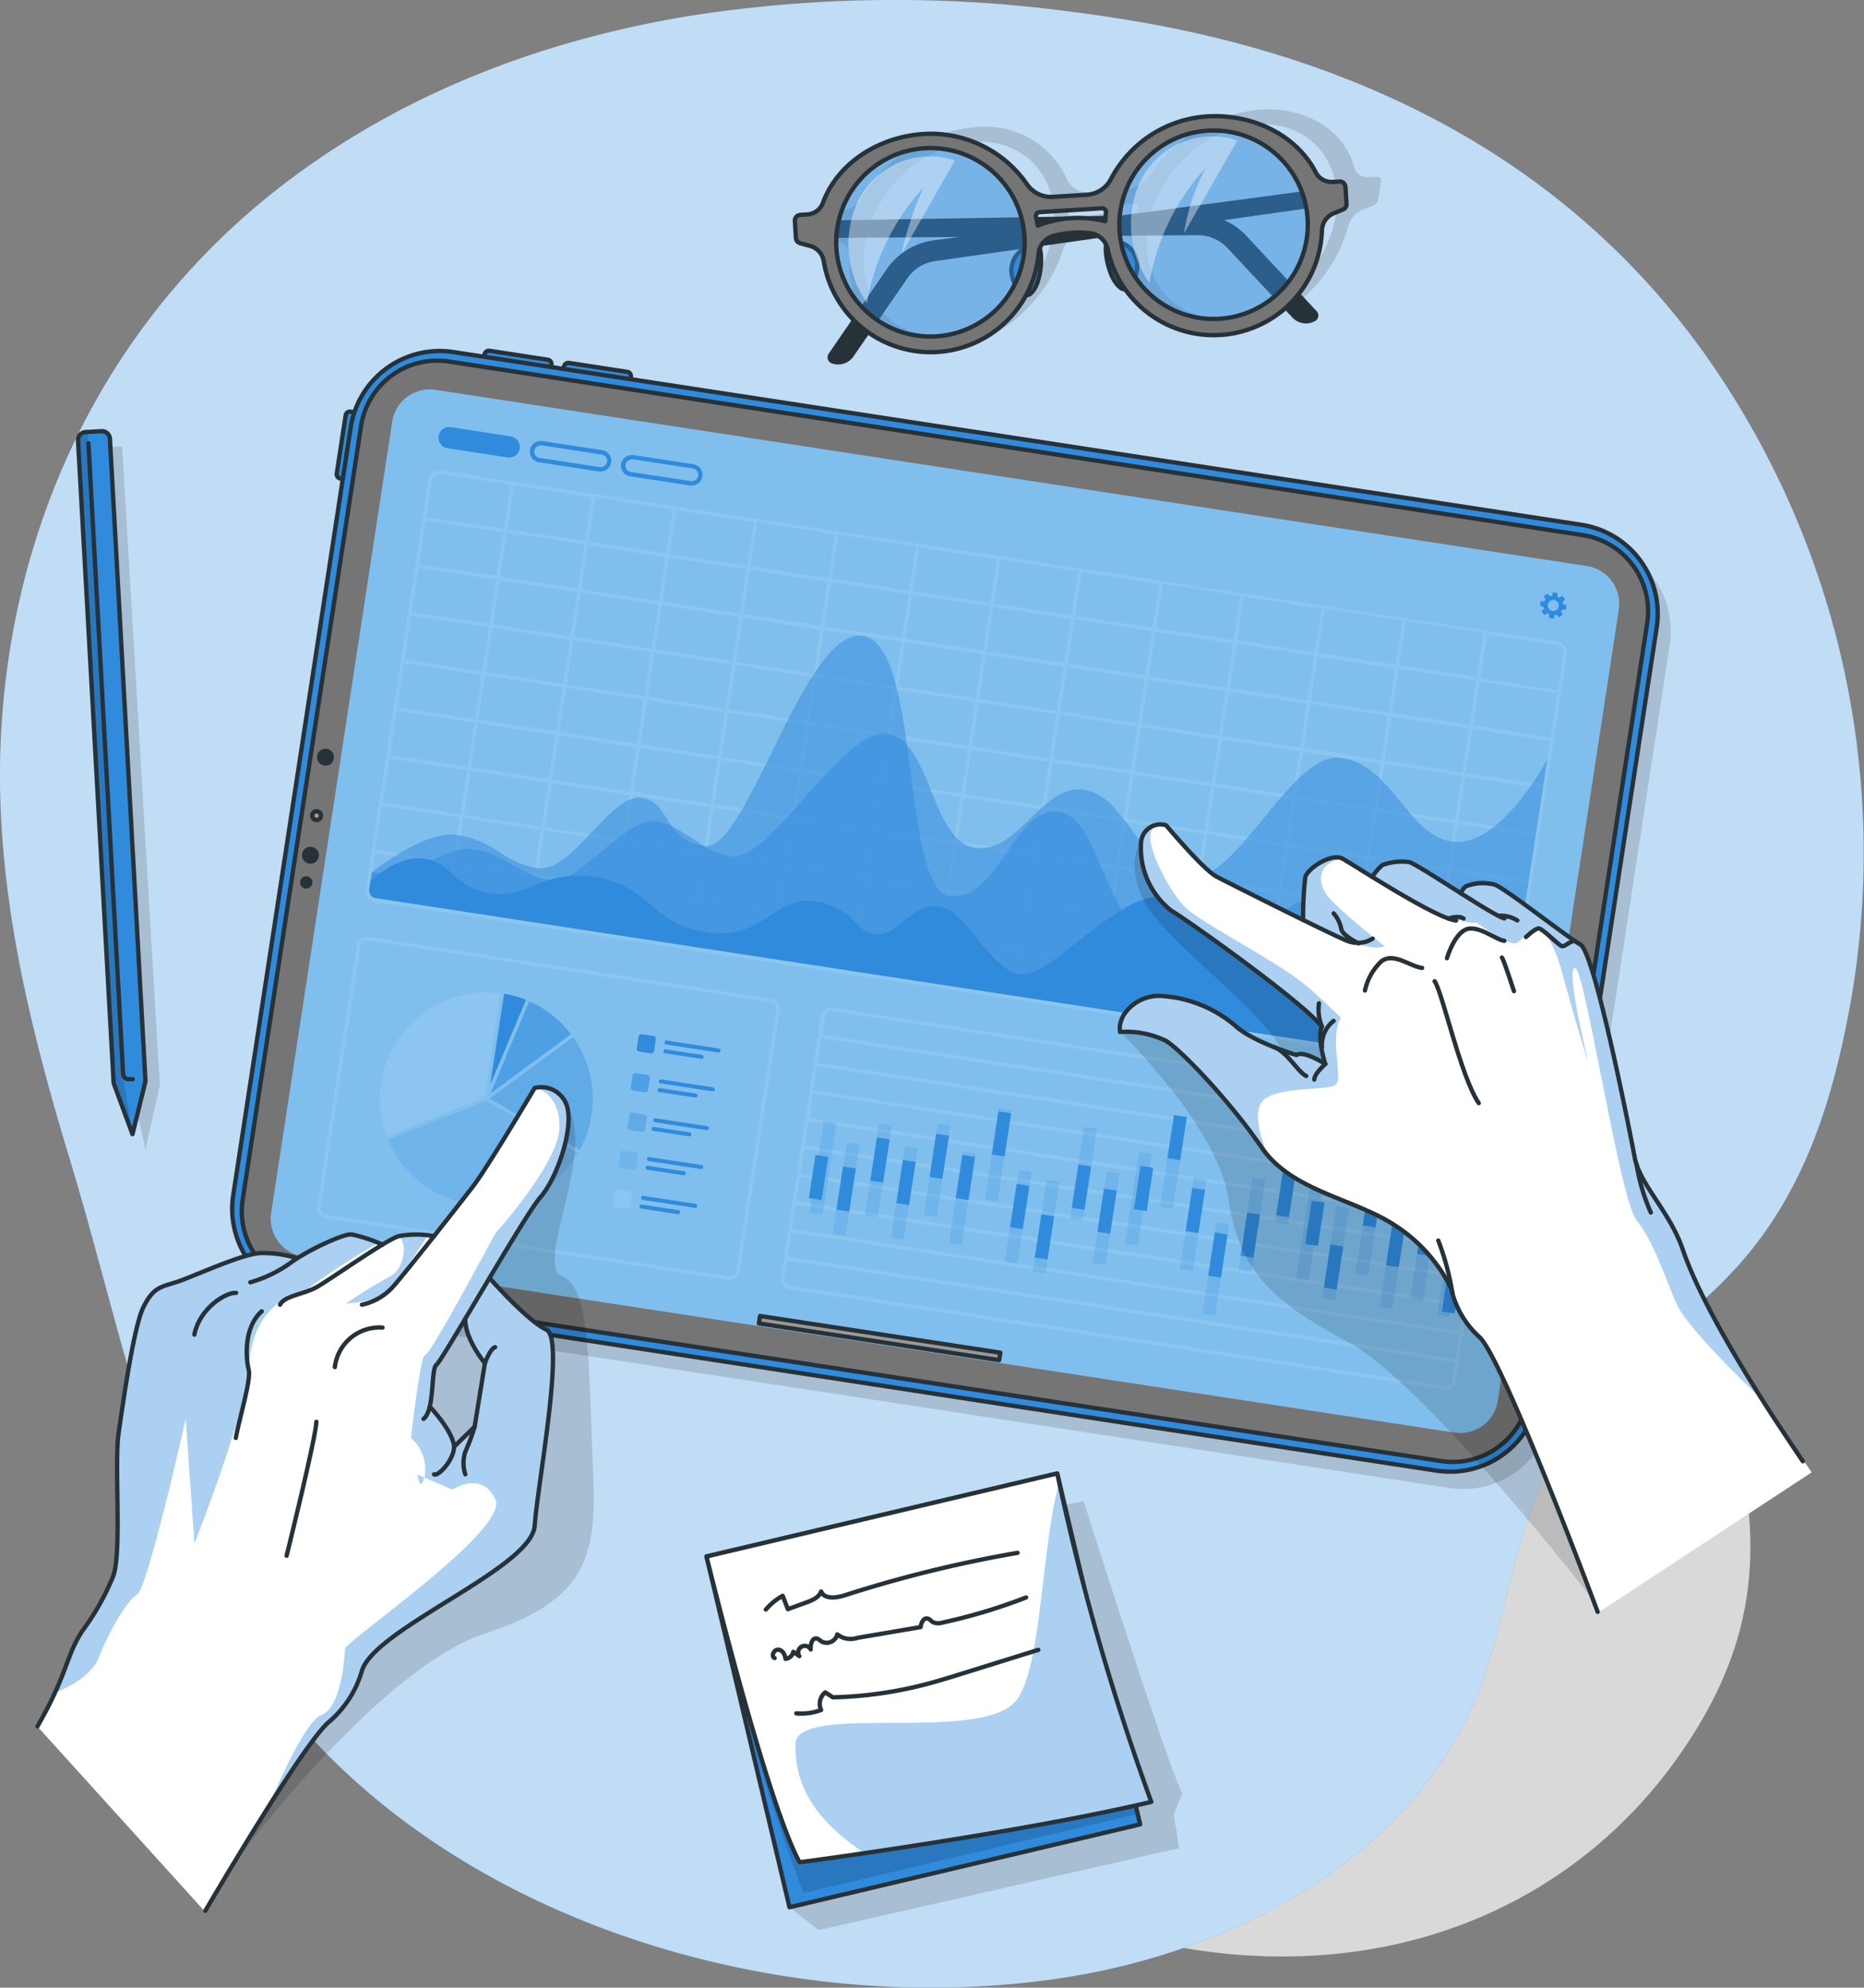<svg xmlns="http://www.w3.org/2000/svg" xmlns:xlink="http://www.w3.org/1999/xlink" width="151" height="161" viewBox="0 0 151 161">
  <rect x="0" y="0" width="151" height="161" fill="#808080" stroke="none"/>
  <defs>
    <clipPath id="clip-path">
      <rect id="Rectangle_59" data-name="Rectangle 59" width="29.196" height="29.201" transform="matrix(0.973, -0.23, 0.23, 0.973, 69.501, 133.353)" fill="none"/>
    </clipPath>
    <clipPath id="clip-path-2">
      <path id="Path_189" data-name="Path 189" d="M105.526,153.23c-7.1,1.682-17.159,3.262-23.225,4.154-3.159.463-5.266.737-5.266.737-2.689-4.915-7.54-24.767-7.54-24.767l28.41-6.727c.056.242.105.485.158.723A196.056,196.056,0,0,0,105.526,153.23Z" fill="none"/>
    </clipPath>
    <clipPath id="clip-path-3">
      <path id="Path_207" data-name="Path 207" d="M21.168,42.835l2.879,52.034-1.053,4.28L21.47,95.013,18.584,42.976a.653.653,0,0,1,.6-.7H19.2l1.281-.07a.653.653,0,0,1,.687.617Z" fill="none"/>
    </clipPath>
  </defs>
  <g id="Vector_Smart_Object" data-name="Vector Smart Object" transform="translate(-12.262 -7.279)">
    <g id="freepik--background-simple--inject-110">
      <path id="Path_182" data-name="Path 182" d="M23.846,58.666s-9.787,25.28,3.967,50.735S69.9,148.3,92.569,159.8s46.218,5.9,57.406-12.935-4.156-32.277-4.177-59.133,4.019-33.966-10.531-56.655S85.046,3.367,58.072,20.2,23.846,58.666,23.846,58.666Z" fill="#fff" opacity="0.7" style="isolation: isolate"/>
      <path id="Path_183" data-name="Path 183" d="M68.1,8.571c-11.935,1.963-23.334,6.288-33.029,13.763-14.1,10.884-21.926,27.13-22.744,44.808-.537,11.671,2.247,23.05,5.617,34.131,4.325,14.241,7.119,30.494,16.158,42.681,14.077,18.96,41.279,26.958,64.03,23.566,14.7-2.194,30.228-10.533,34.753-25.631,1.674-5.586,2.489-11.587,5.35-16.751,3.43-6.187,9.647-9.8,14.368-14.838,5.834-6.222,8.183-13.974,9.636-22.172a69.851,69.851,0,0,0-11.648-51.852c-10.942-15.533-27.174-23.875-45.6-27.148-2.022-.351-4.055-.664-6.094-.92A107.626,107.626,0,0,0,68.1,8.571Z" fill="#308bdd"/>
      <path id="Path_184" data-name="Path 184" d="M68.1,8.571c-11.935,1.963-23.334,6.288-33.029,13.763-14.1,10.884-21.926,27.13-22.744,44.808-.537,11.671,2.247,23.05,5.617,34.131,4.325,14.241,7.119,30.494,16.158,42.681,14.077,18.96,41.279,26.958,64.03,23.566,14.7-2.194,30.228-10.533,34.753-25.631,1.674-5.586,2.489-11.587,5.35-16.751,3.43-6.187,9.647-9.8,14.368-14.838,5.834-6.222,8.183-13.974,9.636-22.172a69.851,69.851,0,0,0-11.648-51.852c-10.942-15.533-27.174-23.875-45.6-27.148-2.022-.351-4.055-.664-6.094-.92A107.626,107.626,0,0,0,68.1,8.571Z" fill="#fff" opacity="0.7" style="isolation: isolate"/>
    </g>
    <g id="freepik--Note--inject-110">
      <path id="Path_185" data-name="Path 185" d="M70.657,134.355l29.389-5.481s6.649,20.982,7.99,23.7l-.7,1.647.442,2.756L78.57,163.616l-2.341-1.847Z" fill="rgba(0,0,0,0.7)" opacity="0.2" style="isolation: isolate"/>
      <rect id="Rectangle_58" data-name="Rectangle 58" width="29.196" height="29.201" transform="matrix(0.973, -0.23, 0.23, 0.973, 69.501, 133.353)" fill="#308bdd"/>
      <g id="Group_33" data-name="Group 33">
        <g id="Group_32" data-name="Group 32" clip-path="url(#clip-path)">
          <g id="Group_31" data-name="Group 31">
            <path id="Path_186" data-name="Path 186" d="M99.727,134.291l4.714,19.911-27.093,6.415a161.665,161.665,0,0,1-5.761-18.458Z" fill="rgba(0,0,0,0.7)" opacity="0.2" style="isolation: isolate"/>
          </g>
        </g>
      </g>
      <rect id="Rectangle_60" data-name="Rectangle 60" width="29.196" height="29.201" transform="matrix(0.973, -0.23, 0.23, 0.973, 69.501, 133.353)" fill="none" stroke="#263238" stroke-linecap="round" stroke-linejoin="round" stroke-width="0.351"/>
      <path id="Path_187" data-name="Path 187" d="M105.526,153.23c-7.1,1.682-17.159,3.262-23.225,4.154-3.159.463-5.266.737-5.266.737-2.689-4.915-7.54-24.767-7.54-24.767l28.41-6.727c.056.242.105.485.158.723A196.056,196.056,0,0,0,105.526,153.23Z" fill="#fff"/>
      <g id="Group_36" data-name="Group 36">
        <g id="Group_35" data-name="Group 35" clip-path="url(#clip-path-2)">
          <g id="Group_34" data-name="Group 34">
            <path id="Path_188" data-name="Path 188" d="M105.526,153.23c-7.1,1.682-17.159,3.262-23.225,4.154-4.564-3.03-5.655-6-5.6-8.834.06-3.364,14.712-.077,17.773-3.409,2.183-2.377,2.106-12.464,3.595-17.791A195.482,195.482,0,0,0,105.526,153.23Z" fill="#308bdd" opacity="0.4" style="isolation: isolate"/>
          </g>
        </g>
      </g>
      <path id="Path_190" data-name="Path 190" d="M105.526,153.23c-7.1,1.682-17.159,3.262-23.225,4.154-3.159.463-5.266.737-5.266.737-2.689-4.915-7.54-24.767-7.54-24.767l28.41-6.727c.056.242.105.485.158.723A196.056,196.056,0,0,0,105.526,153.23Z" fill="none" stroke="#263238" stroke-linecap="round" stroke-linejoin="round" stroke-width="0.351"/>
      <path id="Path_191" data-name="Path 191" d="M74.3,137.652a4.974,4.974,0,0,1,1.366-1.113l.421,1.081,1.471-.534c.491-.179,1.053-.411,1.225-.9.27.643,1.2.534,1.868.323a102.714,102.714,0,0,1,14.042-3.451" fill="none" stroke="#263238" stroke-linecap="round" stroke-linejoin="round" stroke-width="0.351"/>
      <path id="Path_192" data-name="Path 192" d="M75.01,141.584c-.305-.158-.053-.7.291-.681s.565.4.593.744a.727.727,0,0,0,.632-.572l.488.351a.534.534,0,0,1,.886-.6.592.592,0,0,1,.034.058c-.035-.4.119-.976.509-.885a1.027,1.027,0,0,1,.326.214.885.885,0,0,0,1.32-.548,1.746,1.746,0,0,0,1.639.277l5.111-.871c.049-.323.211-.737.534-.7.186.028.309.207.47.305a1.11,1.11,0,0,0,.783.028,44.81,44.81,0,0,0,6.758-2.033" fill="none" stroke="#263238" stroke-linecap="round" stroke-linejoin="round" stroke-width="0.351"/>
      <path id="Path_193" data-name="Path 193" d="M76.772,146.061a4.566,4.566,0,0,0,2.011-.277,1.173,1.173,0,0,1,.333-1.422l.618.4a32.844,32.844,0,0,0,7.372-1.018c1.078-.274,2.145-.607,3.209-.941l6.059-1.889" fill="none" stroke="#263238" stroke-linecap="round" stroke-linejoin="round" stroke-width="0.351"/>
    </g>
    <g id="freepik--Glasses--inject-110">
      <path id="Path_194" data-name="Path 194" d="M123.72,21.6l-.565.035a1.1,1.1,0,0,1-1.183-.8c-.864-3.142-4.023-4.908-7.67-4.68a12.255,12.255,0,0,0-8.776,5.154,3.051,3.051,0,0,1-2.222,1.359l-2.808.176a1.8,1.8,0,0,1-1.829-1.11,7.249,7.249,0,0,0-7.305-4.157,11.853,11.853,0,0,0-9.31,5.734,1.9,1.9,0,0,1-1.464.966l-.565.035a.618.618,0,0,0-.541.506l-.221,1.4a.351.351,0,0,0,.24.435l.033.008.681.207a1.187,1.187,0,0,1,.842,1.253c-.239,4.5,2.935,7.8,7.453,7.524,4.356-.27,8.5-3.788,9.857-8.125A2.232,2.232,0,0,1,99.9,26.059a8,8,0,0,1,2.963-.211,1.267,1.267,0,0,1,1.12,1.3,6.778,6.778,0,0,0,7.463,7.071c4.525-.274,8.815-4.027,10.015-8.592a2.107,2.107,0,0,1,1.26-1.4l.762-.291a.632.632,0,0,0,.418-.485l.225-1.4a.351.351,0,0,0-.4-.449ZM88.7,34.458c-4.212.26-7.059-3.048-6.378-7.373s4.655-8.075,8.857-8.318,7.059,3.048,6.375,7.373A10.163,10.163,0,0,1,88.7,34.458Zm10.106-9.231q.025-.351.021-.727a.421.421,0,0,1,.372-.4l5.027-.309a.253.253,0,0,1,.276.228.256.256,0,0,1-.019.123c-.077.242-.147.485-.211.73A9.072,9.072,0,0,0,98.811,25.227Zm12.82,7.809c-4.212.26-7.059-3.048-6.375-7.373s4.651-8.075,8.853-8.318,7.059,3.048,6.378,7.373A10.152,10.152,0,0,1,111.631,33.036Z" fill="rgba(0,0,0,0.7)" opacity="0.2" style="isolation: isolate"/>
      <path id="Path_195" data-name="Path 195" d="M120.115,22.471,87.9,26.747a5.49,5.49,0,0,0-3.8,2.328l-4.714,6.861a.513.513,0,0,0,.137.712.52.52,0,0,0,.1.053h0a1.5,1.5,0,0,0,1.78-.555l4.36-6.32a3.306,3.306,0,0,1,2.264-1.4l32.2-4.564Z" fill="#263238"/>
      <path id="Path_196" data-name="Path 196" d="M76.66,25.181l32.485-.537a5.487,5.487,0,0,1,4.1,1.756l5.68,6.088a.509.509,0,0,1-.123.79h0A1.5,1.5,0,0,1,116.959,33l-5.248-5.618a3.314,3.314,0,0,0-2.457-1.053l-32.52.246Z" fill="#263238"/>
      <path id="Path_197" data-name="Path 197" d="M96.35,27.249c.4.074.383,2.809-.523,3.732s-1.832-1.324-1.6-2.131A1.893,1.893,0,0,1,96.35,27.249Z" fill="#308bdd" stroke="#263238" stroke-linecap="round" stroke-linejoin="round" stroke-width="0.351"/>
      <path id="Path_198" data-name="Path 198" d="M101.995,26.9c-.386.126-.032,2.809.979,3.641s1.657-1.541,1.323-2.31A1.9,1.9,0,0,0,101.995,26.9Z" fill="#308bdd" stroke="#263238" stroke-linecap="round" stroke-linejoin="round" stroke-width="0.351"/>
      <path id="Path_199" data-name="Path 199" d="M81.869,20.849c1.7-1.454,5.3-3.929,9.236-1.573s5.3,4.915,4.49,8.381-3.289,8.1-9.127,7.292S76.593,25.364,81.869,20.849Z" fill="#308bdd" opacity="0.5" style="isolation: isolate"/>
      <path id="Path_200" data-name="Path 200" d="M104.838,19.729c1.7-1.454,5.294-3.932,9.232-1.576s5.3,4.915,4.49,8.381-3.286,8.1-9.127,7.292S99.558,24.226,104.838,19.729Z" fill="#308bdd" opacity="0.5" style="isolation: isolate"/>
      <path id="Path_201" data-name="Path 201" d="M120.786,21.979l-.565.035a1.442,1.442,0,0,1-1.376-.776c-1.566-3.048-5.15-4.754-8.8-4.529a9.478,9.478,0,0,0-7.758,5.021,2.373,2.373,0,0,1-1.952,1.324l-2.808.172a2.366,2.366,0,0,1-2.106-1.071,9.478,9.478,0,0,0-8.32-4.024c-3.654.228-7,2.363-8.176,5.583a1.443,1.443,0,0,1-1.271.937l-.565.035a.467.467,0,0,0-.435.5l.084,1.373a.471.471,0,0,0,.376.428l.737.2a1.542,1.542,0,0,1,1.137,1.215A8.776,8.776,0,0,0,96.4,27.78a1.643,1.643,0,0,1,1.232-1.4,7.966,7.966,0,0,1,2.956-.211,1.661,1.661,0,0,1,1.4,1.264,8.776,8.776,0,0,0,17.366-1.538,1.534,1.534,0,0,1,.969-1.345l.7-.288a.47.47,0,0,0,.319-.47l-.088-1.373A.46.46,0,0,0,120.786,21.979ZM88.111,34.524a7.633,7.633,0,1,1,7.143-8.093v.017A7.643,7.643,0,0,1,88.111,34.524Zm8.214-8.974c-.039-.239-.084-.474-.14-.7a.316.316,0,0,1,.233-.381.324.324,0,0,1,.058-.008l5.027-.312a.316.316,0,0,1,.351.276.333.333,0,0,1,0,.075c-.025.232-.042.47-.053.7a9.023,9.023,0,0,0-5.466.351ZM111.048,33.1a7.633,7.633,0,1,1,7.143-8.093v.017a7.64,7.64,0,0,1-7.133,8.075Z" fill="#757575" stroke="#263238" stroke-linecap="round" stroke-linejoin="round" stroke-width="0.351"/>
      <path id="Path_202" data-name="Path 202" d="M82.494,31.824a8.313,8.313,0,0,1-.828-8.037,6.48,6.48,0,0,1,7.951-3.511L85.3,27.832a26.33,26.33,0,0,1,1.773-5.361A18.373,18.373,0,0,0,82.494,31.824Z" fill="#fff" opacity="0.4" style="isolation: isolate"/>
      <path id="Path_203" data-name="Path 203" d="M105.375,30.2a8.305,8.305,0,0,1-.828-8.033,6.47,6.47,0,0,1,7.948-3.511l-4.328,7.542a17.055,17.055,0,0,1,1.79-5.354A18.325,18.325,0,0,0,105.375,30.2Z" fill="#fff" opacity="0.4" style="isolation: isolate"/>
    </g>
    <g id="freepik--Pen--inject-110">
      <path id="Path_204" data-name="Path 204" d="M23.028,95.8l1.018,4.575,1.162-5.179L22.154,43.464H20.072Z" fill="rgba(0,0,0,0.7)" opacity="0.2" style="isolation: isolate"/>
      <path id="Path_205" data-name="Path 205" d="M21.168,42.835l2.879,52.034-1.053,4.28L21.47,95.013,18.584,42.976a.653.653,0,0,1,.6-.7H19.2l1.281-.07a.653.653,0,0,1,.687.617Z" fill="#308bdd"/>
      <g id="Group_39" data-name="Group 39">
        <g id="Group_38" data-name="Group 38" clip-path="url(#clip-path-3)">
          <g id="Group_37" data-name="Group 37">
            <path id="Path_206" data-name="Path 206" d="M22.986,99.149l-1.524-4.136L18.584,42.976a.653.653,0,0,1,.6-.7h.192l2.9,52.417Z" fill="rgba(0,0,0,0.7)" opacity="0.2" style="isolation: isolate"/>
          </g>
        </g>
      </g>
      <path id="Path_208" data-name="Path 208" d="M21.168,42.835l2.879,52.034-1.053,4.28L21.47,95.013,18.584,42.976a.653.653,0,0,1,.6-.7H19.2l1.281-.07a.653.653,0,0,1,.687.617Z" fill="none" stroke="#263238" stroke-linecap="round" stroke-linejoin="round" stroke-width="0.351"/>
      <path id="Path_209" data-name="Path 209" d="M19.427,43.186l2.808,51.083a.442.442,0,0,0,.465.418h.31" fill="#308bdd" stroke="#263238" stroke-linecap="round" stroke-linejoin="round" stroke-width="0.351"/>
    </g>
    <g id="freepik--Device--inject-110">
      <path id="Path_210" data-name="Path 210" d="M32.208,105.494,41.725,43.3A7.3,7.3,0,0,1,50.037,37.2l91.379,13.992a7.292,7.292,0,0,1,6.108,8.309v0L138,121.69a7.288,7.288,0,0,1-8.3,6.115l-.012,0-91.383-14A7.3,7.3,0,0,1,32.208,105.494Z" fill="rgba(0,0,0,0.7)" opacity="0.2" style="isolation: isolate"/>
      <path id="Path_211" data-name="Path 211" d="M39.542,45.642l.722-4.723a.351.351,0,0,1,.4-.294l1.992.3h0l-.828,5.414h0l-1.992-.3A.351.351,0,0,1,39.542,45.642Z" fill="#308bdd" stroke="#263238" stroke-linecap="round" stroke-linejoin="round" stroke-width="0.351"/>
      <path id="Path_212" data-name="Path 212" d="M51.914,35.694l4.723.723a.351.351,0,0,1,.294.4l-.3,1.992h0l-5.413-.829h0l.3-1.992A.351.351,0,0,1,51.914,35.694Z" fill="#308bdd" stroke="#263238" stroke-linecap="round" stroke-linejoin="round" stroke-width="0.351"/>
      <path id="Path_213" data-name="Path 213" d="M58.351,36.677l4.723.723a.351.351,0,0,1,.294.4l-.3,1.992h0l-5.413-.828h0l.3-1.992A.351.351,0,0,1,58.351,36.677Z" fill="#308bdd" stroke="#263238" stroke-linecap="round" stroke-linejoin="round" stroke-width="0.351"/>
      <path id="Path_214" data-name="Path 214" d="M31.155,104.089,40.671,41.9a7.3,7.3,0,0,1,8.313-6.106l91.379,13.992a7.292,7.292,0,0,1,6.108,8.309v0l-9.52,62.192a7.288,7.288,0,0,1-8.3,6.115l-.012,0-91.383-14A7.3,7.3,0,0,1,31.155,104.089Z" fill="#308bdd" stroke="#263238" stroke-linecap="round" stroke-linejoin="round" stroke-width="0.351"/>
      <path id="Path_215" data-name="Path 215" d="M129,125.623,37.147,111.561a6.235,6.235,0,0,1-5.225-7.1v-.006l9.59-62.669a6.238,6.238,0,0,1,7.109-5.224l91.857,14.062a6.246,6.246,0,0,1,5.223,7.113l-9.59,62.666A6.238,6.238,0,0,1,129,125.623Z" fill="#757575" stroke="#263238" stroke-linecap="round" stroke-linejoin="round" stroke-width="0.351"/>
      <path id="Path_216" data-name="Path 216" d="M38.263,73.353a.354.354,0,1,1,0-.012Z" fill="#999" stroke="#263238" stroke-linecap="round" stroke-linejoin="round" stroke-width="0.351"/>
      <path id="Path_217" data-name="Path 217" d="M38.091,76.622a.685.685,0,1,1-.543-.74A.684.684,0,0,1,38.091,76.622Z" fill="#263238"/>
      <path id="Path_218" data-name="Path 218" d="M39.3,68.754a.685.685,0,1,1,.011-.069C39.3,68.708,39.3,68.731,39.3,68.754Z" fill="#263238"/>
      <path id="Path_219" data-name="Path 219" d="M37.561,78.831a.5.5,0,1,1-.418-.569.5.5,0,0,1,.418.569Z" fill="#263238"/>
      <path id="Path_220" data-name="Path 220" d="M143.4,56.655l-9.8,64.084a3.082,3.082,0,0,1-3.51,2.581L53.13,111.54l-1.667-.239-6.273-.962-3.036-.463-4.388-.681-.958-.147a3.083,3.083,0,0,1-2.58-3.511l9.808-64.105a3.075,3.075,0,0,1,3.5-2.578h.008l28.726,4.4,4.346.667,4.153.636,5.336.815,1.931.295L140.83,53.13a3.083,3.083,0,0,1,2.566,3.524Z" fill="#80bfed"/>
      <g id="Group_40" data-name="Group 40" opacity="0.1">
        <path id="Path_221" data-name="Path 221" d="M71.261,110.95l-32.647-5a.811.811,0,0,1-.678-.923l3.24-21.182a.814.814,0,0,1,.927-.678l32.647,5a.808.808,0,0,1,.678.919v0l-3.24,21.182a.811.811,0,0,1-.925.678Zm-29.189-27.5a.526.526,0,0,0-.6.441h0l-3.24,21.179a.526.526,0,0,0,.441.6h0l32.629,5a.526.526,0,0,0,.6-.441h0l3.244-21.179a.534.534,0,0,0-.442-.6Z" fill="#fff"/>
      </g>
      <path id="Path_222" data-name="Path 222" d="M51.919,96.27l7.309,4.147a8.632,8.632,0,0,0-.541-9.129Z" fill="#308bdd" opacity="0.4" style="isolation: isolate"/>
      <path id="Path_223" data-name="Path 223" d="M51.989,95.852l6.529-4.8a8.617,8.617,0,0,0-3.381-2.672l-1.288,3.055Z" fill="#308bdd" opacity="0.6" style="isolation: isolate"/>
      <path id="Path_224" data-name="Path 224" d="M53.1,87.777l-1.13,7.373,2.907-6.892A8.67,8.67,0,0,0,53.1,87.777Z" fill="#308bdd"/>
      <path id="Path_225" data-name="Path 225" d="M51.533,96.182l1.288-8.427a8.62,8.62,0,0,0-9.229,11.587Z" fill="#fff" opacity="0.1" style="isolation: isolate"/>
      <path id="Path_226" data-name="Path 226" d="M50.353,104.805a8.624,8.624,0,0,0,8.734-4.147l-7.439-4.213-7.955,3.142A8.618,8.618,0,0,0,50.353,104.805Z" fill="#308bdd" opacity="0.2" style="isolation: isolate"/>
      <rect id="Rectangle_61" data-name="Rectangle 61" width="1.422" height="1.422" rx="0.221" transform="matrix(0.151, -0.988, 0.988, 0.151, 63.808, 92.423)" fill="#308bdd"/>
      <path id="Path_227" data-name="Path 227" d="M70.471,92.534l-4.23-.65A.161.161,0,0,1,66.1,91.7v0a.161.161,0,0,1,.182-.138h0l4.212.65a.161.161,0,0,1,.138.182v0A.169.169,0,0,1,70.471,92.534Z" fill="#308bdd"/>
      <path id="Path_228" data-name="Path 228" d="M69.071,93.043l-2.938-.449a.161.161,0,0,1-.138-.182v0a.165.165,0,0,1,.186-.137l2.938.449a.161.161,0,0,1,.138.182v0a.161.161,0,0,1-.182.138Z" fill="#308bdd"/>
      <rect id="Rectangle_62" data-name="Rectangle 62" width="1.422" height="1.422" rx="0.221" transform="matrix(0.151, -0.988, 0.988, 0.151, 63.327, 95.569)" fill="#308bdd" opacity="0.6" style="isolation: isolate"/>
      <path id="Path_229" data-name="Path 229" d="M69.99,95.677l-4.234-.646a.168.168,0,0,1-.137-.186.165.165,0,0,1,.186-.137l4.234.65a.162.162,0,0,1-.049.32Z" fill="#308bdd"/>
      <path id="Path_230" data-name="Path 230" d="M68.59,96.182l-2.945-.449a.165.165,0,0,1,.049-.323l2.938.449a.161.161,0,0,1,.138.182v0A.161.161,0,0,1,68.59,96.182Z" fill="#308bdd"/>
      <rect id="Rectangle_63" data-name="Rectangle 63" width="1.424" height="1.424" rx="0.221" transform="matrix(0.15, -0.989, 0.989, 0.15, 63.065, 98.784)" fill="#308bdd" opacity="0.4" style="isolation: isolate"/>
      <path id="Path_231" data-name="Path 231" d="M69.506,98.823l-4.212-.646a.165.165,0,0,1,.049-.323l4.212.646a.161.161,0,0,1,.138.182v0a.161.161,0,0,1-.182.138Z" fill="#308bdd"/>
      <path id="Path_232" data-name="Path 232" d="M68.1,99.328l-2.938-.449a.165.165,0,0,1,.049-.323l2.938.449a.165.165,0,0,1-.049.323Z" fill="#308bdd"/>
      <rect id="Rectangle_64" data-name="Rectangle 64" width="1.422" height="1.422" rx="0.221" transform="matrix(0.151, -0.988, 0.988, 0.151, 62.365, 101.86)" fill="#308bdd" opacity="0.2" style="isolation: isolate"/>
      <path id="Path_233" data-name="Path 233" d="M69.025,101.969l-4.212-.646a.165.165,0,0,1-.137-.186.161.161,0,0,1,.182-.138h0l4.23.646a.161.161,0,0,1,.138.182v0a.162.162,0,0,1-.179.142Z" fill="#308bdd"/>
      <path id="Path_234" data-name="Path 234" d="M67.628,102.474l-2.938-.449a.161.161,0,0,1-.138-.182v0a.161.161,0,0,1,.182-.138h0l2.938.449a.165.165,0,0,1,.137.186.161.161,0,0,1-.182.138Z" fill="#308bdd"/>
      <rect id="Rectangle_65" data-name="Rectangle 65" width="1.422" height="1.422" rx="0.221" transform="matrix(0.151, -0.988, 0.988, 0.151, 61.885, 105.01)" fill="#fff" opacity="0.1" style="isolation: isolate"/>
      <path id="Path_235" data-name="Path 235" d="M68.544,105.114l-4.212-.646a.165.165,0,0,1-.137-.186.161.161,0,0,1,.182-.138h0l4.23.646a.161.161,0,0,1,.138.182v0a.162.162,0,0,1-.179.142Z" fill="#308bdd"/>
      <path id="Path_236" data-name="Path 236" d="M67.147,105.62l-2.942-.449a.161.161,0,0,1-.133-.185h0a.158.158,0,0,1,.175-.139l.011,0,2.938.449a.165.165,0,0,1,0,.33.159.159,0,0,1-.046-.007Z" fill="#308bdd"/>
      <g id="Group_41" data-name="Group 41" opacity="0.1">
        <path id="Path_237" data-name="Path 237" d="M132.749,97.039,79.686,88.918a.814.814,0,0,0-.927.678l-.225,1.461-.042.281-.3,1.97-.042.281-.3,1.966-.042.277-.3,1.97-.042.277-.3,1.97-.042.281-.3,1.966-.042.281-.3,1.966-.042.281-.3,1.966-.042.281-.3,1.966-.042.281-.221,1.461a.811.811,0,0,0,.676.927h0l53.053,8.121a.811.811,0,0,0,.92-.681l.225-1.461.042-.281.3-1.966.042-.281.3-1.97.042-.277.3-1.966.042-.281.3-1.966.042-.281.3-1.97.042-.277.3-1.97.042-.277.3-1.966.042-.281.3-1.97.042-.281.225-1.461A.811.811,0,0,0,132.749,97.039ZM129.906,119.1a.53.53,0,0,1-.6.442l-53.049-8.121a.534.534,0,0,1-.446-.6l.225-1.461,54.092,8.283Zm.267-1.756-54.1-8.279.3-1.97,54.092,8.283Zm.351-2.247-54.1-8.265.3-1.97,54.092,8.279Zm.351-2.247-54.1-8.283.3-1.966,54.092,8.279Zm.351-2.247-54.1-8.283.3-1.966,54.092,8.283Zm.351-2.247-54.1-8.283.3-1.97,54.092,8.283Zm.351-2.251-54.1-8.279.3-1.966,54.092,8.279Zm.351-2.247L78.141,95.6l.3-1.966,54.092,8.279Zm.351-2.244L78.485,93.349l.3-1.97,54.092,8.283ZM78.882,91.084l.225-1.457a.527.527,0,0,1,.6-.443h0l52.986,8.135a.526.526,0,0,1,.439.6l-.225,1.461Z" fill="#fff"/>
      </g>
      <g id="Group_42" data-name="Group 42" opacity="0.1">
        <path id="Path_238" data-name="Path 238" d="M138.415,59.239,48.015,45.4a.924.924,0,0,0-1.053.773v0L41.9,79.273a.927.927,0,0,0,.772,1.053l90.4,13.841a.927.927,0,0,0,1.053-.772l5.066-33.1a.924.924,0,0,0-.773-1.053ZM64.7,64l6.277.959-.548,3.567-6.287-.962Zm-.825,3.511-6.3-.944.548-3.571,6.287.962ZM71.261,65l6.291.962L77,69.537l-6.287-.962Zm32.6,4.7-6.287-.962.544-3.571,6.291.962Zm.825-3.511,6.291.962-.548,3.571-6.287-.962ZM84.4,67.033,90.688,68l-.548,3.571-6.3-.994Zm-.825,3.511-6.287-.962.534-3.574,6.291.962Zm7.393-2.521,6.273.959-.548,3.571L90.4,71.591Zm6.568,1,6.291.962-.548,3.571L96.989,72.6ZM97.3,68.7l-6.287-.962.544-3.571,6.291.966Zm-6.568-1-6.287-.962.544-3.571,6.284.959Zm-6.578-.99-6.287-.966.544-3.6,6.291.962ZM77.58,65.685l-6.287-.962.544-3.571,6.291.962Zm-.632,4.133L76.4,73.381l-6.287-.962.548-3.571Zm.281.042,6.287.962-.548,3.571-6.287-.962Zm6.568,1,6.287.962L89.536,75.4l-6.284-.962Zm6.568,1,6.287.966L96.1,76.4l-6.287-.962Zm6.568,1.008,6.287.962-.548,3.571-6.287-.962Zm6.568,1,6.287.962-.548,3.571-6.287-.962Zm.042-.277.544-3.571,6.291.962-.548,3.571Zm7.112-2.567,6.291.962-.548,3.571-6.287-.962Zm6.568,1,6.291.966-.548,3.567-6.287-.962Zm.046-.277.544-3.571,6.294.976-.541,3.557Zm-.281-.042-6.287-.966.544-3.571,6.291.966Zm-5.708-4.814.548-3.571,6.287.962-.516,3.571ZM111,66.865l-6.287-.966.544-3.567,6.287.962Zm-6.568-1.008L98.144,64.9l.548-3.571,6.287.962Zm-6.568-1-6.28-.952.548-3.571,6.287.962ZM91.3,63.845l-6.277-.962.544-3.571,6.287.966Zm-6.557-1-6.287-.962.53-3.578,6.319.962Zm-6.568-1-6.291-.962.548-3.571,6.287.973Zm-6.561-1.015-6.287-.962.544-3.571,6.287.966Zm-.042.281-.548,3.571-6.287-.962.544-3.571Zm-7.116,2.567-6.287-.966.544-3.571L65,60.106Zm-6.568-1.008L51.6,61.707l.544-3.571,6.291.962Zm-.042.281L57.3,66.521l-6.287-.962.548-3.571Zm-.59,3.862-.548,3.571-6.287-.962.548-3.571Zm.281.046,6.287.962-.548,3.571-6.287-.966Zm6.568,1,6.28.955-.548,3.571-6.3-.969Zm5.69,4.817-.548,3.571-6.287-.966.548-3.571Zm.281.042,6.287.962-.537,3.56-6.291-.962Zm6.568,1,6.287.962-.548,3.571L76.095,77.3Zm6.554.99,6.319.962-.548,3.571-6.3-.951Zm6.568,1,6.287.962L95.5,80.253l-6.287-.962Zm6.568,1,6.287.966-.548,3.567-6.287-.962Zm6.568,1.008,6.287.962-.548,3.571-6.287-.962Zm6.568,1,6.3.966-.548,3.571-6.287-.962Zm.042-.281.548-3.567,6.3.951-.548,3.571Zm7.116-2.563,6.287.962-.548,3.571-6.287-.962Zm6.589,1,6.287.962-.548,3.571-6.287-.962Zm.042-.277.544-3.571,6.291.962-.558,3.588Zm.59-3.862.544-3.571,6.291.962-.555,3.588Zm.586-3.862.537-3.543,6.287.962-.541,3.56Zm-.277-.046-6.291-.962.548-3.571,6.28.994Zm-5.7-4.81L119,60.492l6.28.952-.544,3.571Zm-.277-.046-6.291-.962.548-3.571,6.287.966Zm-6.568-1-6.3-.934.548-3.571,6.287.962Zm-6.568-1-6.291-.962.548-3.571,6.287.962Zm-6.568-1.008-6.3-.934.548-3.571,6.287.962Zm-6.568-1-6.291-.962.541-3.532,6.287.962Zm-6.575-.983L79.04,58.02l.548-3.567,6.287.962Zm-6.568-1.008-6.291-.962.544-3.564,6.291.969Zm-6.568-1L65.9,56.012l.548-3.571,6.287.962Zm-6.55-1-6.319-.962.548-3.571,6.287.966Zm-.046.281-.544,3.571-6.287-.962.544-3.571Zm-7.112,2.567L52.2,57.855l.544-3.567,6.287.962Zm-6.568-1.008-6.287-.962.544-3.571,6.291.962Zm-.042.281-.548,3.571L45.042,60.7l.544-3.571Zm-.59,3.862-.548,3.571-6.287-.962L45,60.994Zm-.59,3.862-.548,3.571-6.287-.962.548-3.571Zm-.59,3.862-.544,3.567-6.291-.962.548-3.571Zm.281.042,6.287.962-.544,3.571-6.291-.962Zm6.568,1,6.287.962L62.7,75.26,56.409,74.3Zm5.7,4.814-.544,3.571-6.294-1,.548-3.571Zm.281.042,6.287.962-.544,3.571-6.291-.962Zm6.55.959,6.287.966-.544,3.567-6.291-.962Zm6.568,1.008,6.287.962-.548,3.581L75.5,81.13Zm6.568,1,6.287.962-.544,3.571-6.291-.962Zm6.568,1.008,6.294.973L94.939,84.1l-6.291-.966Zm6.568,1,6.287.962L101.5,85.1l-6.291-.962Zm6.568,1,6.287.962-.544,3.571-6.291-.962Zm6.568,1.008,6.287.987-.544,3.571-6.291-.962Zm6.568,1,6.287.962-.544,3.585-6.291-.962Zm.042-.281.548-3.571,6.287.966-.548,3.571Zm7.116-2.546,6.287.962-.548,3.571-6.287-.962Zm6.564,1,6.287.962-.548,3.571-6.284-.966Zm.042-.277.548-3.571,6.287.962-.558,3.571Zm.59-3.862.544-3.571,6.291.962-.548,3.571Zm.59-3.862.534-3.529,6.319.944-.544,3.571Zm.586-3.862.551-3.529,6.287.962-.544,3.571Zm.59-3.862.551-3.529,6.287.962-.544,3.571Zm-.277-.042-6.291-.962.548-3.571,6.287.962Zm-5.7-4.814.548-3.567,6.287.962-.548,3.571Zm-.281-.042-6.287-.962.548-3.571,6.287.962Zm-6.568-1-6.287-.962.569-3.525,6.287.962Zm-6.568-1-6.287-.966.548-3.567,6.287.962Zm-6.568-1.008L99.344,57.2l.548-3.571,6.287.962Zm-6.568-1-6.284-.93.548-3.571,6.287.962ZM92.481,56.1l-6.287-.962.551-3.525,6.28.966Zm-6.564-1-6.291-.962.548-3.571,6.287.962Zm-6.568-1-6.291-.966.548-3.567,6.291,1Zm-6.571-1.008-6.287-.962.558-3.525,6.287.962Zm-6.564-1-6.291-.962.548-3.571,6.287.962Zm-6.568-1-6.287-.92.548-3.567,6.287.962Zm-.046.277-.544,3.571-6.291-.962.548-3.571ZM52.487,53.92l-6.287-.9.548-3.571,6.287.962ZM43.213,72.532l6.284.962-.544,3.571L42.662,76.1Zm6.568,1,6.287.962-.544,3.571-6.291-.962Zm5.683,4.814L54.92,81.92l-6.287-.962.544-3.571Zm.281.042,6.3.959L61.5,82.921l-6.287-.962ZM62.313,79.4l6.287.962-.544,3.571-6.273-.966Zm6.582,1,6.287.962-.544,3.571-6.291-.962Zm6.578,1,6.287.966-.544,3.567-6.3-.973Zm6.568,1.008,6.287.962-.569,3.571-6.287-.962Zm6.568,1,6.287.962-.544,3.571-6.291-.962Zm6.568,1,6.273.966-.544,3.567-6.291-.962Zm6.568,1.008,6.287.962-.544,3.571L101.2,89Zm6.568,1,6.287.962-.544,3.571-6.287-.962Zm6.568,1.008,6.287.962-.555,3.585-6.291-.966Zm6.568,1,6.287.962-.544,3.571-6.291-.962Zm.042-.281.548-3.571,6.287.966-.548,3.567Zm7.116-2.563,6.287.962-.544,3.571-6.3-.955ZM138.92,60.25l-.46,2.949-6.287-.962.548-3.571,5.652.864a.642.642,0,0,1,.537.72ZM48,45.679l5.652.864-.544,3.571-6.319-.959.449-2.935a.643.643,0,0,1,.73-.541H48ZM42.2,79.315l.449-2.935,6.287.966-.544,3.567-5.683-.86a.646.646,0,0,1-.537-.737ZM133.114,93.89l-5.655-.867.548-3.571,6.287.962-.449,2.939A.642.642,0,0,1,133.114,93.89Z" fill="#fff"/>
      </g>
      <path id="Path_239" data-name="Path 239" d="M135.431,82.995l-1.587,10.351a.614.614,0,0,1-.7.517h0L42.69,80.014a.614.614,0,0,1-.513-.7h0l.211-1.383s4.251-3.427,6.912-3.02c3.142.481,3.707,2.265,6.515,2.686s5.883-6.074,8.425-5.688c1.373.211,1.724,1.267,2.394,2.237a3.64,3.64,0,0,0,2.6,1.636l.105.018c3.44.527,8.095-17.738,12.827-17.015,2.106.32,2.938,4.35,3.567,8.8.8,5.618,1.246,11.938,3.44,12.257,3.925.6,5.266-7.373,8.909-6.8,2.292.351,3.128,4.6,5.058,7.967,1.141,1.991,2.668,3.676,5.111,4.048a6.24,6.24,0,0,0,4.862-.987c2.264-1.583,3.275-4.287,6.1-3.862,1.678.256,2.289,1.548,2.914,2.767.544,1.053,1.1,2.072,2.391,2.268,1.52.235,2.808-1.942,4.188-3.862,1.127-1.587,2.3-3.013,3.7-2.809s2.275,1.935,2.7,3.16A11.041,11.041,0,0,1,135.431,82.995Z" fill="#308bdd" opacity="0.5" style="isolation: isolate"/>
      <path id="Path_240" data-name="Path 240" d="M137.608,68.771l-3.763,24.577a.614.614,0,0,1-.7.517h0L42.69,80.014a.614.614,0,0,1-.513-.7h0l.211-1.383c3.756.576,5.761-2.237,8.281-1.85s3.826,2.145,6.185,2.507,6-5.161,8.579-4.765a4.719,4.719,0,0,1,1.176.33,19.9,19.9,0,0,1,2.6,1.636,6.317,6.317,0,0,0,2.366.85c3.022.46,9.071-10.481,12.578-9.943a2.655,2.655,0,0,1,1.555.9c2.071,2.258,2.6,7.9,5.525,8.349,3.542.544,5.438-5.217,8.874-4.694s4.448,6.45,8.425,7.057,8.292-10.263,12.423-9.631,5.311,6.218,8.9,6.766C133.8,76.043,137.608,68.771,137.608,68.771Z" fill="#308bdd" opacity="0.5" style="isolation: isolate"/>
      <path id="Path_241" data-name="Path 241" d="M135.852,80.2l-2.015,13.149a.614.614,0,0,1-.7.517h0L42.69,80.014a.614.614,0,0,1-.513-.7h0l.1-.678c.13-.123,2.261-2.135,4.423-1.8,2.236.351,2.243,2.345,5.36,2.809s4.026-1.991,8.45-1.313S64.921,82.1,69.5,82.8s5.518-3.009,8.776-2.51,3.029,2.391,4.876,2.672,2.921-2.612,5.192-2.265,4.009,5.109,6.568,5.5c1.8.274,4.974-3.286,8.218-5.2a6.341,6.341,0,0,1,4.047-1.12c2.671.407,4.23,2.493,5.926,4.182a6.737,6.737,0,0,0,3.668,2.194c2.106.323,3.725-1.594,5.35-3.279,1.32-1.373,2.65-2.595,4.269-2.349a6.585,6.585,0,0,1,2.31.744c1.4.786,1.773,1.847,3.451,2.107C134.164,83.8,135.852,80.2,135.852,80.2Z" fill="#308bdd"/>
      <path id="Path_242" data-name="Path 242" d="M53.376,44.331l-4.858-.744a.864.864,0,0,1-.723-.984v0h0a.867.867,0,0,1,.986-.727l4.855.744a.871.871,0,0,1,.727.987h0A.871.871,0,0,1,53.376,44.331Z" fill="#308bdd"/>
      <path id="Path_243" data-name="Path 243" d="M56.058,43.351h.077l4.858.744a.523.523,0,0,1,.351.2.53.53,0,0,1,.095.383.523.523,0,0,1-.509.439h-.081l-4.855-.744a.5.5,0,0,1-.351-.2.513.513,0,0,1,.414-.818m0-.351a.864.864,0,0,0-.13,1.72l4.855.744a.846.846,0,0,0,.133,0,.867.867,0,0,0,.13-1.724L56.187,43a.8.8,0,0,0-.13,0Z" fill="#308bdd"/>
      <path id="Path_244" data-name="Path 244" d="M63.464,44.485h.074l4.855.744a.516.516,0,0,1-.077,1.025h-.077l-4.858-.744a.52.52,0,0,1-.351-.2.51.51,0,0,1-.091-.383.516.516,0,0,1,.506-.435m0-.351a.864.864,0,0,0-.13,1.72l4.858.744a.8.8,0,0,0,.13,0,.867.867,0,0,0,.13-1.724l-4.855-.741a.845.845,0,0,0-.133,0Z" fill="#308bdd"/>
      <path id="Path_245" data-name="Path 245" d="M139.1,56.672l.06-.379-.281-.067a.655.655,0,0,0-.046-.183l.218-.19-.225-.309-.249.151a.792.792,0,0,0-.158-.1l.018-.288-.379-.056-.067.281a.747.747,0,0,0-.179.042l-.193-.218-.309.228.151.246a.673.673,0,0,0-.095.162l-.288-.021-.06.379.281.07a.634.634,0,0,0,.046.179l-.218.19.228.309.246-.151a.928.928,0,0,0,.158.1l-.018.288.379.056.067-.277a1.052,1.052,0,0,0,.183-.046l.19.218.309-.228-.151-.246a.729.729,0,0,0,.095-.158Zm-1.078.091a.446.446,0,1,1,.509-.372.446.446,0,0,1-.509.372Z" fill="#308bdd"/>
      <rect id="Rectangle_66" data-name="Rectangle 66" width="7.514" height="1.046" transform="matrix(0.151, -0.988, 0.988, 0.151, 82.334, 105.722)" fill="#308bdd" opacity="0.2" style="isolation: isolate"/>
      <rect id="Rectangle_67" data-name="Rectangle 67" width="3.536" height="1.046" transform="matrix(0.151, -0.988, 0.988, 0.151, 82.765, 102.906)" fill="#308bdd"/>
      <rect id="Rectangle_68" data-name="Rectangle 68" width="7.514" height="1.046" transform="matrix(0.151, -0.988, 0.988, 0.151, 79.727, 107.237)" fill="#308bdd" opacity="0.2" style="isolation: isolate"/>
      <rect id="Rectangle_69" data-name="Rectangle 69" width="3.539" height="1.046" transform="matrix(0.151, -0.988, 0.988, 0.151, 80.019, 105.265)" fill="#308bdd"/>
      <rect id="Rectangle_70" data-name="Rectangle 70" width="7.523" height="1.047" transform="matrix(0.15, -0.989, 0.989, 0.15, 77.866, 105.517)" fill="#308bdd" opacity="0.2" style="isolation: isolate"/>
      <rect id="Rectangle_71" data-name="Rectangle 71" width="3.539" height="1.046" transform="matrix(0.151, -0.988, 0.988, 0.151, 77.788, 104.324)" fill="#308bdd"/>
      <rect id="Rectangle_72" data-name="Rectangle 72" width="7.514" height="1.046" transform="matrix(0.151, -0.988, 0.988, 0.151, 84.436, 107.542)" fill="#308bdd" opacity="0.2" style="isolation: isolate"/>
      <rect id="Rectangle_73" data-name="Rectangle 73" width="3.539" height="1.046" transform="matrix(0.151, -0.988, 0.988, 0.151, 84.87, 104.73)" fill="#308bdd"/>
      <rect id="Rectangle_74" data-name="Rectangle 74" width="7.514" height="1.046" transform="matrix(0.151, -0.988, 0.988, 0.151, 87.095, 105.701)" fill="#308bdd" opacity="0.2" style="isolation: isolate"/>
      <rect id="Rectangle_75" data-name="Rectangle 75" width="3.539" height="1.046" transform="matrix(0.151, -0.988, 0.988, 0.151, 87.567, 102.61)" fill="#308bdd"/>
      <rect id="Rectangle_76" data-name="Rectangle 76" width="7.514" height="1.046" transform="matrix(0.151, -0.988, 0.988, 0.151, 89.129, 107.974)" fill="#308bdd" opacity="0.2" style="isolation: isolate"/>
      <rect id="Rectangle_77" data-name="Rectangle 77" width="3.539" height="1.046" transform="matrix(0.151, -0.988, 0.988, 0.151, 89.685, 104.326)" fill="#308bdd"/>
      <rect id="Rectangle_78" data-name="Rectangle 78" width="7.514" height="1.046" transform="matrix(0.151, -0.988, 0.988, 0.151, 92.044, 104.446)" fill="#308bdd" opacity="0.2" style="isolation: isolate"/>
      <rect id="Rectangle_79" data-name="Rectangle 79" width="3.536" height="1.046" transform="matrix(0.151, -0.988, 0.988, 0.151, 92.607, 100.795)" fill="#308bdd"/>
      <rect id="Rectangle_80" data-name="Rectangle 80" width="7.514" height="1.046" transform="matrix(0.151, -0.988, 0.988, 0.151, 93.655, 109.48)" fill="#308bdd" opacity="0.2" style="isolation: isolate"/>
      <rect id="Rectangle_81" data-name="Rectangle 81" width="3.539" height="1.046" transform="matrix(0.151, -0.988, 0.988, 0.151, 94.085, 106.671)" fill="#308bdd"/>
      <rect id="Rectangle_82" data-name="Rectangle 82" width="7.514" height="1.046" transform="matrix(0.151, -0.988, 0.988, 0.151, 95.914, 110.269)" fill="#308bdd" opacity="0.2" style="isolation: isolate"/>
      <rect id="Rectangle_83" data-name="Rectangle 83" width="3.539" height="1.046" transform="matrix(0.151, -0.988, 0.988, 0.151, 96.087, 109.139)" fill="#308bdd"/>
      <rect id="Rectangle_84" data-name="Rectangle 84" width="7.514" height="1.046" transform="matrix(0.151, -0.988, 0.988, 0.151, 98.956, 105.958)" fill="#308bdd" opacity="0.2" style="isolation: isolate"/>
      <rect id="Rectangle_85" data-name="Rectangle 85" width="3.536" height="1.046" transform="matrix(0.151, -0.988, 0.988, 0.151, 99.084, 105.107)" fill="#308bdd"/>
      <rect id="Rectangle_86" data-name="Rectangle 86" width="7.514" height="1.046" transform="matrix(0.151, -0.988, 0.988, 0.151, 100.778, 109.584)" fill="#308bdd" opacity="0.2" style="isolation: isolate"/>
      <rect id="Rectangle_87" data-name="Rectangle 87" width="3.536" height="1.046" transform="matrix(0.151, -0.988, 0.988, 0.151, 101.163, 107.053)" fill="#308bdd"/>
      <rect id="Rectangle_88" data-name="Rectangle 88" width="7.514" height="1.046" transform="matrix(0.151, -0.988, 0.988, 0.151, 103.399, 108.001)" fill="#308bdd" opacity="0.2" style="isolation: isolate"/>
      <rect id="Rectangle_89" data-name="Rectangle 89" width="3.544" height="1.047" transform="matrix(0.15, -0.989, 0.989, 0.15, 104.119, 105.219)" fill="#308bdd"/>
      <rect id="Rectangle_90" data-name="Rectangle 90" width="7.514" height="1.046" transform="matrix(0.151, -0.988, 0.988, 0.151, 106.236, 105.02)" fill="#308bdd" opacity="0.2" style="isolation: isolate"/>
      <rect id="Rectangle_91" data-name="Rectangle 91" width="3.539" height="1.046" transform="matrix(0.151, -0.988, 0.988, 0.151, 106.833, 101.094)" fill="#308bdd"/>
      <rect id="Rectangle_92" data-name="Rectangle 92" width="7.514" height="1.046" transform="matrix(0.151, -0.988, 0.988, 0.151, 107.842, 110.081)" fill="#308bdd" opacity="0.2" style="isolation: isolate"/>
      <rect id="Rectangle_93" data-name="Rectangle 93" width="3.539" height="1.046" transform="matrix(0.151, -0.988, 0.988, 0.151, 108.311, 106.994)" fill="#308bdd"/>
      <rect id="Rectangle_94" data-name="Rectangle 94" width="7.514" height="1.046" transform="matrix(0.151, -0.988, 0.988, 0.151, 109.664, 113.704)" fill="#308bdd" opacity="0.2" style="isolation: isolate"/>
      <rect id="Rectangle_95" data-name="Rectangle 95" width="3.539" height="1.046" transform="matrix(0.151, -0.988, 0.988, 0.151, 110.137, 110.613)" fill="#308bdd"/>
      <rect id="Rectangle_96" data-name="Rectangle 96" width="7.514" height="1.046" transform="matrix(0.151, -0.988, 0.988, 0.151, 112.59, 110.129)" fill="#308bdd" opacity="0.2" style="isolation: isolate"/>
      <rect id="Rectangle_97" data-name="Rectangle 97" width="3.539" height="1.046" transform="matrix(0.151, -0.988, 0.988, 0.151, 112.766, 108.992)" fill="#308bdd"/>
      <rect id="Rectangle_98" data-name="Rectangle 98" width="7.514" height="1.046" transform="matrix(0.151, -0.988, 0.988, 0.151, 115.559, 106.286)" fill="#308bdd" opacity="0.2" style="isolation: isolate"/>
      <rect id="Rectangle_99" data-name="Rectangle 99" width="3.539" height="1.046" transform="matrix(0.151, -0.988, 0.988, 0.151, 115.644, 105.713)" fill="#308bdd"/>
      <rect id="Rectangle_100" data-name="Rectangle 100" width="7.514" height="1.046" transform="matrix(0.151, -0.988, 0.988, 0.151, 117.242, 110.838)" fill="#308bdd" opacity="0.2" style="isolation: isolate"/>
      <rect id="Rectangle_101" data-name="Rectangle 101" width="3.544" height="1.047" transform="matrix(0.15, -0.989, 0.989, 0.15, 117.99, 108.04)" fill="#308bdd"/>
      <rect id="Rectangle_102" data-name="Rectangle 102" width="7.514" height="1.046" transform="matrix(0.151, -0.988, 0.988, 0.151, 119.374, 112.431)" fill="#308bdd" opacity="0.2" style="isolation: isolate"/>
      <rect id="Rectangle_103" data-name="Rectangle 103" width="3.539" height="1.046" transform="matrix(0.151, -0.988, 0.988, 0.151, 119.508, 111.58)" fill="#308bdd"/>
      <rect id="Rectangle_104" data-name="Rectangle 104" width="7.514" height="1.046" transform="matrix(0.151, -0.988, 0.988, 0.151, 122.055, 110.468)" fill="#308bdd" opacity="0.2" style="isolation: isolate"/>
      <rect id="Rectangle_105" data-name="Rectangle 105" width="3.539" height="1.046" transform="matrix(0.151, -0.988, 0.988, 0.151, 122.656, 106.543)" fill="#308bdd"/>
      <rect id="Rectangle_106" data-name="Rectangle 106" width="7.514" height="1.046" transform="matrix(0.151, -0.988, 0.988, 0.151, 124.026, 113.141)" fill="#308bdd" opacity="0.2" style="isolation: isolate"/>
      <rect id="Rectangle_107" data-name="Rectangle 107" width="3.539" height="1.046" transform="matrix(0.151, -0.988, 0.988, 0.151, 124.54, 109.772)" fill="#308bdd"/>
      <rect id="Rectangle_108" data-name="Rectangle 108" width="7.514" height="1.046" transform="matrix(0.151, -0.988, 0.988, 0.151, 126.507, 112.495)" fill="#308bdd" opacity="0.2" style="isolation: isolate"/>
      <rect id="Rectangle_109" data-name="Rectangle 109" width="3.539" height="1.046" transform="matrix(0.151, -0.988, 0.988, 0.151, 127.063, 108.847)" fill="#308bdd"/>
      <rect id="Rectangle_110" data-name="Rectangle 110" width="7.514" height="1.046" transform="matrix(0.151, -0.988, 0.988, 0.151, 128.681, 113.806)" fill="#308bdd" opacity="0.2" style="isolation: isolate"/>
      <rect id="Rectangle_111" data-name="Rectangle 111" width="3.544" height="1.047" transform="matrix(0.15, -0.989, 0.989, 0.15, 129.069, 113.519)" fill="#308bdd"/>
      <rect id="Rectangle_112" data-name="Rectangle 112" width="0.611" height="19.7" transform="matrix(0.151, -0.988, 0.988, 0.151, 73.74, 114.476)" fill="#999" stroke="#263238" stroke-linecap="round" stroke-linejoin="round" stroke-width="0.351"/>
    </g>
    <g id="freepik--right-hand--inject-110">
      <path id="Path_246" data-name="Path 246" d="M105.684,74.393s-2.64,1.464-.958,5.432,11.907,10.491,11.7,13.806c0,0-10.5-6.545-13.417-2.767,0,0,7.93,7.693,8.755,13.479s3.51,8.353,9.717,11.653,19.7,20.715,19.7,20.715l-2.018-29.247L119.5,85.273l-9.717-5.54Z" fill="rgba(0,0,0,0.7)" opacity="0.2" style="isolation: isolate"/>
      <path id="Path_247" data-name="Path 247" d="M159.021,126.539l-17.306,11.369h-.028a.084.084,0,0,1-.074-.053c-.077-.2-7.723-20.642-9.566-22.236a7.531,7.531,0,0,1-2.183-3.49h0V112.1c-.067-.225-.1-.372-.105-.411a12.724,12.724,0,0,0-4.518-5.077,23.572,23.572,0,0,0-4.086-1.966c-2.176-.881-4.416-1.791-6-3.472a7.377,7.377,0,0,1-.741-.923c-2.517-3.687-6.4-7.756-7.7-8.592a7.708,7.708,0,0,0-3.7-.723.077.077,0,0,1-.084-.063,2.209,2.209,0,0,1,.569-1.787,3.51,3.51,0,0,1,2.678-1.229,10.223,10.223,0,0,1,6.147,2.377c1.39,1.324,4.606,2.3,4.974,2.409.523-.309,1.755.351,2.208.636-.537-1.914-.319-2.651-.235-2.837-1.151-1.492-7.147-5.909-10.331-8.125h0c-.878-.614-1.538-1.053-1.825-1.225a6.478,6.478,0,0,1-2.475-5.519,1.756,1.756,0,0,1,.7-1.327,1.692,1.692,0,0,1,1-.256,2.217,2.217,0,0,1,.425.053.144.144,0,0,1,.039.025c.028.039,3.008,3.574,4.04,4.129.505.27,3.194,1.629,5.75,2.893l1.151.569a28.332,28.332,0,0,1,.176-3.332,2.887,2.887,0,0,1,1.583-1.4,1.9,1.9,0,0,1,1.555-.144c.193.109.649.39,1.281.783l1.053.653a4.1,4.1,0,0,1,.814-.916,4.708,4.708,0,0,1,2.24-.242,36.532,36.532,0,0,1,3.444,2.065l.663.418c.081-.151.27-.467.449-.537a4.009,4.009,0,0,1,2.37-.126,36.276,36.276,0,0,1,4.03,2.781c.948.7,1.857,1.373,2.457,1.777a.085.085,0,0,1,.049.035c.172.116.316.207.425.27,1.271.727,4.4,17.116,4.427,17.281a10.441,10.441,0,0,0,1.734,3.434,18.159,18.159,0,0,1,2.166,4.041,65.787,65.787,0,0,0,6.617,12.436q.453.7.934,1.443C157.118,123.737,158.08,125.163,159.021,126.539Z" fill="#fff"/>
      <path id="Path_248" data-name="Path 248" d="M120.456,95.15c-.67.53-5.536.028-6.133,1.664-.351.966-.091,2.426.821,4.354a7.377,7.377,0,0,1-.741-.923c-2.517-3.687-6.4-7.756-7.7-8.592a7.634,7.634,0,0,0-3.689-.716.077.077,0,0,1-.084-.063,2.209,2.209,0,0,1,.569-1.787,3.51,3.51,0,0,1,2.678-1.229,10.223,10.223,0,0,1,6.147,2.377c1.39,1.324,4.606,2.3,4.974,2.409.523-.309,1.755.351,2.208.636-.537-1.914-.319-2.651-.235-2.837-1.151-1.492-7.147-5.909-10.331-8.125h0c-.878-.614-1.538-1.053-1.825-1.225a6.478,6.478,0,0,1-2.475-5.519,1.756,1.756,0,0,1,.7-1.327,1.692,1.692,0,0,1,1-.256,2.244,2.244,0,0,0-.66.4c-.976.832,1.352,5.224,2.661,6.439,1.369,1.268,7.526,4.413,9.738,6.288,1.215,1.029,2.808,2.588,2.808,2.588C119.919,91.362,121.109,94.63,120.456,95.15Z" fill="#308bdd" opacity="0.4" style="isolation: isolate"/>
      <path id="Path_249" data-name="Path 249" d="M143.063,68.3v-.025A.021.021,0,0,1,143.063,68.3Z" fill="#308bdd"/>
      <path id="Path_250" data-name="Path 250" d="M155.282,120.911c-2.608-2.482-6.491-6.348-7.217-8.044-1.109-2.6-1.85-5-3.23-6.745s-4.177-20.382-4.981-20.434,1.011,7.373,1.106,7.752c-.077-.235-1.081-3.4-2.043-7-1-3.746-2-3.95-2-3.95-1.337.267-1.344,1.218-2.029,1.2s-3.033-1.682-3.033-1.682c-2.278.33-10.826-5.175-10.826-5.175-1.945.263-2.4,1.963-.741,3.557s4.142,3.525,4.142,3.525c-1.6.779-7.477-2.517-7.477-2.517l-.351-.316,1.151.569a28.332,28.332,0,0,1,.176-3.332,2.887,2.887,0,0,1,1.583-1.4,1.9,1.9,0,0,1,1.555-.144c.193.109.649.39,1.281.783l1.053.653a4.1,4.1,0,0,1,.814-.916,4.708,4.708,0,0,1,2.24-.242,36.533,36.533,0,0,1,3.444,2.065l.663.418c.081-.151.27-.467.449-.537a4.009,4.009,0,0,1,2.37-.126,36.279,36.279,0,0,1,4.03,2.781c.948.7,1.857,1.373,2.457,1.777a.085.085,0,0,1,.049.035c.172.116.316.207.425.27,1.271.727,4.4,17.116,4.427,17.281a10.441,10.441,0,0,0,1.734,3.434,18.156,18.156,0,0,1,2.166,4.048A66.3,66.3,0,0,0,155.282,120.911Z" fill="#308bdd" opacity="0.4" style="isolation: isolate"/>
      <path id="Path_251" data-name="Path 251" d="M141.687,137.838s-7.723-20.645-9.587-22.267a7.433,7.433,0,0,1-2.275-3.918,12.754,12.754,0,0,0-4.564-5.119c-3.331-2.194-8.369-2.763-10.8-6.32s-6.34-7.724-7.723-8.616a7.347,7.347,0,0,0-3.739-.73c-.242-1.383,1.3-2.925,3.159-2.925a10.194,10.194,0,0,1,6.094,2.356c1.464,1.383,5.037,2.437,5.037,2.437.569-.407,2.327.723,2.327.723-.7-2.377-.277-3.02-.277-3.02-1.38-1.868-10.826-8.592-12.206-9.406a6.455,6.455,0,0,1-2.44-5.446,1.57,1.57,0,0,1,2.033-1.461s3,3.574,4.062,4.143,9.345,4.715,10.563,5.2a2.289,2.289,0,0,0,2.106-.162" fill="none" stroke="#263238" stroke-linecap="round" stroke-linejoin="round" stroke-width="0.351"/>
      <path id="Path_252" data-name="Path 252" d="M117.826,81.783A27.919,27.919,0,0,1,118,78.346c.176-.734,2.131-2,3.022-1.513s7.477,4.817,9.194,5.01" fill="none" stroke="#263238" stroke-linecap="round" stroke-linejoin="round" stroke-width="0.351"/>
      <path id="Path_253" data-name="Path 253" d="M123.422,78.3a4.639,4.639,0,0,1,.835-.959,4.669,4.669,0,0,1,2.173-.235c.976.351,6.726,4.319,7.7,4.564" fill="none" stroke="#263238" stroke-linecap="round" stroke-linejoin="round" stroke-width="0.351"/>
      <path id="Path_254" data-name="Path 254" d="M130.587,79.638s.249-.5.449-.579a3.891,3.891,0,0,1,2.313-.123c.9.327,5.81,4.213,6.947,4.856s3.984,15.034,4.388,17.229,2.847,4.389,3.9,7.479,3.577,7.8,7.558,13.9c.7,1.053,1.432,2.166,2.166,3.241" fill="none" stroke="#263238" stroke-linecap="round" stroke-linejoin="round" stroke-width="0.351"/>
      <path id="Path_255" data-name="Path 255" d="M122.836,87.51a4.577,4.577,0,0,1,1.341-2.377c.99-.73,2.317.428,3.289.548" fill="none" stroke="#263238" stroke-linecap="round" stroke-linejoin="round" stroke-width="0.351"/>
      <path id="Path_256" data-name="Path 256" d="M129.477,84.891S130.025,83,131,82.573s2.478.853,3.128.913" fill="none" stroke="#263238" stroke-linecap="round" stroke-linejoin="round" stroke-width="0.351"/>
      <path id="Path_257" data-name="Path 257" d="M135.877,83.181s.73-.7,1.036-.7,1.583,1.338,1.861,1.429.607-.411,1.081-.418" fill="none" stroke="#263238" stroke-linecap="round" stroke-linejoin="round" stroke-width="0.351"/>
      <path id="Path_258" data-name="Path 258" d="M133.655,81.457a2.516,2.516,0,0,1,1.52.376" fill="none" stroke="#263238" stroke-linecap="round" stroke-linejoin="round" stroke-width="0.351"/>
      <path id="Path_259" data-name="Path 259" d="M119.353,90.435a3.615,3.615,0,0,1-.242-1.889" fill="none" stroke="#263238" stroke-linecap="round" stroke-linejoin="round" stroke-width="0.351"/>
      <path id="Path_260" data-name="Path 260" d="M120.3,81.264a2.72,2.72,0,0,1,.611,1.222c.032.544,1.4,1.2,1.4,1.2" fill="none" stroke="#263238" stroke-linecap="round" stroke-linejoin="round" stroke-width="0.351"/>
      <path id="Path_261" data-name="Path 261" d="M129.6,81.678s.8-.284,1.222,0" fill="none" stroke="#263238" stroke-linecap="round" stroke-linejoin="round" stroke-width="0.351"/>
      <path id="Path_262" data-name="Path 262" d="M119.353,92.081a2.457,2.457,0,0,1,.944-2.107" fill="none" stroke="#263238" stroke-linecap="round" stroke-linejoin="round" stroke-width="0.351"/>
      <path id="Path_263" data-name="Path 263" d="M119.638,93.454s-.906.779-.906,1.267" fill="none" stroke="#263238" stroke-linecap="round" stroke-linejoin="round" stroke-width="0.351"/>
      <path id="Path_264" data-name="Path 264" d="M115.467,92.081c1.074.4,1.966,2.072,2.615,2.356" fill="none" stroke="#263238" stroke-linecap="round" stroke-linejoin="round" stroke-width="0.351"/>
      <path id="Path_265" data-name="Path 265" d="M128.48,86.759c.649.934,2.106,7.724,3.574,9.873" fill="none" stroke="#263238" stroke-linecap="round" stroke-linejoin="round" stroke-width="0.351"/>
      <path id="Path_266" data-name="Path 266" d="M133.929,84.842c.123.081.976,2.721.976,2.721" fill="none" stroke="#263238" stroke-linecap="round" stroke-linejoin="round" stroke-width="0.351"/>
      <path id="Path_267" data-name="Path 267" d="M144.835,101.572a15.69,15.69,0,0,0,1.158,3.918" fill="none" stroke="#263238" stroke-linecap="round" stroke-linejoin="round" stroke-width="0.351"/>
      <path id="Path_268" data-name="Path 268" d="M129.934,112.112a21.037,21.037,0,0,0-1.158-4.347" fill="none" stroke="#263238" stroke-linecap="round" stroke-linejoin="round" stroke-width="0.351"/>
    </g>
    <g id="freepik--left-hand--inject-110">
      <path id="Path_269" data-name="Path 269" d="M31.555,157.749s11.423-15.361,20.037-18.173,9.039-6.629,8.688-13.749-.091-14.3-2.457-15.154,2.836-10.154.351-13.837l-16.3,25.61Z" fill="rgba(0,0,0,0.7)" opacity="0.2" style="isolation: isolate"/>
      <path id="Path_270" data-name="Path 270" d="M28.785,162.029l-.172-.056.246.137Zm27.767-47.122c-1.4-.657-4.191-3.736-4.539-4.122,1.755-2.956,3.489-5.807,4.09-6.492,1.246-1.4,2.766-5.5,2.148-7.482a2.238,2.238,0,0,0-2.668-1.478h-.028a.063.063,0,0,0-.046.032c-.039.067-3.805,6.418-4.974,7.939-.558.723-1.843,2.37-3.159,4.02l-.39-.06a6.756,6.756,0,0,0-2.457.07l-.081.028a8.5,8.5,0,0,0-1.2.639l-.277-.116a9.523,9.523,0,0,0-2.247-.7,13.953,13.953,0,0,0-4.4,1.931,9.42,9.42,0,0,0-2.973-.4,21.821,21.821,0,0,0-5.009,1.647c-.779.316-1.453.59-1.846.7l-.351.105a3.022,3.022,0,0,0-2.352,1.949c-.758,1.517-1.576,7.173-1.969,9.891l-.053.369a39.87,39.87,0,0,0-.1,4.87c.039,2.739.077,5.569-.33,6.671a17.383,17.383,0,0,1-2.162,3.9c-.116.165-.221.32-.319.467a12.035,12.035,0,0,0-1.3,2.742c-.295.779-.663,1.636-1.022,2.419-.66,1.45-1.274,2.647-1.274,2.647S27.7,160.825,28.785,162.029a1.512,1.512,0,0,0,.179.056c.042-.07,2.338-4,4.771-7.868,2.106-3.343,4.293-6.646,5.23-7.4a8.684,8.684,0,0,0,2.689-4.185c.505-1.626,3.732-3.63,6.852-5.569,3.451-2.142,7.021-4.357,7.14-6.19.067-.948.284-2.517.537-4.34.685-4.937,1.534-11.084.369-11.622ZM50.641,122.8l-1.534,1.492a8.268,8.268,0,0,0-1.945-3.111,12.862,12.862,0,0,0,.228-1.791c.056-.685.116-1.4.284-1.52a35.988,35.988,0,0,0,2.208-3.511,7.441,7.441,0,0,0,1.58,3.357Z" fill="#fff"/>
      <path id="Path_271" data-name="Path 271" d="M32.426,118.239c-.453,4.045-4.416,14.079-4.416,14.079l-.7-10.108s-3.086,13.718-3.932,14.213-2.331,3.118-3.159,5.2c-.558,1.4-2.457,2.359-3.654,2.84.351-.783.727-1.64,1.022-2.419a12.042,12.042,0,0,1,1.3-2.742c.1-.147.2-.3.319-.467a17.383,17.383,0,0,0,2.162-3.9c.407-1.109.351-3.939.33-6.671a39.785,39.785,0,0,1,.1-4.87l.053-.369c.393-2.718,1.211-8.374,1.969-9.891a3.032,3.032,0,0,1,2.352-1.949l.351-.105c.393-.123,1.053-.4,1.846-.7a22.351,22.351,0,0,1,5.009-1.647,9.416,9.416,0,0,1,2.956.411,13.937,13.937,0,0,1,4.4-1.931,9.523,9.523,0,0,1,2.247.7A63.735,63.735,0,0,0,36.729,112C32.3,112.965,32.426,118.239,32.426,118.239Z" fill="#308bdd" opacity="0.4" style="isolation: isolate"/>
      <path id="Path_272" data-name="Path 272" d="M40.282,112.867a39.081,39.081,0,0,1,3.563-2.194c1.137-.534,1.5-2.661.7-3.262a.225.225,0,0,0-.1-.042l.081-.028a6.756,6.756,0,0,1,2.457-.07c-1.471,2.208-2.622,3.9-2.928,4.266C43.044,112.765,40.282,112.867,40.282,112.867Z" fill="#308bdd" opacity="0.4" style="isolation: isolate"/>
      <path id="Path_273" data-name="Path 273" d="M46.084,126.725l.537.232C46.3,128.259,46.084,126.725,46.084,126.725Z" fill="#308bdd" opacity="0.4" style="isolation: isolate"/>
      <path id="Path_274" data-name="Path 274" d="M56.552,114.907c-1.4-.657-4.191-3.736-4.539-4.122,1.755-2.956,3.489-5.807,4.09-6.492,1.246-1.4,2.766-5.5,2.148-7.482a2.238,2.238,0,0,0-2.668-1.478v.077s2,.249,2,3.142-5.2,8.627-5.2,8.627-5.343,10.024-5.694,9.873-1.134,6.7-1.134,6.7a3.386,3.386,0,0,1,1.134,2.974q-.028.126-.053.232l2.289.987s2.3-1.612,3.461.758S41.18,139.541,40.208,140.794c0,0-.137,4.722-1.941,5.418-1.169.449-3.23,4.915-4.532,8.009,2.106-3.343,4.293-6.646,5.23-7.4a8.684,8.684,0,0,0,2.689-4.185c.505-1.626,3.732-3.63,6.852-5.569,3.451-2.142,7.021-4.357,7.14-6.19.067-.948.284-2.517.537-4.34C56.868,121.592,57.718,115.444,56.552,114.907ZM50.641,122.8l-1.534,1.492a8.268,8.268,0,0,0-1.945-3.111,12.862,12.862,0,0,0,.228-1.791c.056-.685.116-1.4.284-1.52a35.988,35.988,0,0,0,2.208-3.511,7.441,7.441,0,0,0,1.58,3.357Z" fill="#308bdd" opacity="0.4" style="isolation: isolate"/>
      <path id="Path_275" data-name="Path 275" d="M41.584,112.958a4.735,4.735,0,0,0,2.489-1.422c1.053-1.183,5.336-6.639,6.522-8.181s4.978-7.946,4.978-7.946a2.179,2.179,0,0,1,2.608,1.425c.593,1.9-.828,5.927-2.134,7.408s-7.944,13.223-8.425,13.577-.116,3.68-1.053,4.389" fill="none" stroke="#263238" stroke-linecap="round" stroke-linejoin="round" stroke-width="0.351"/>
      <path id="Path_276" data-name="Path 276" d="M47.078,121.213s1.857,1.945,1.976,3.248l1.657-1.622.832-5.137s-1.639-1.973-1.59-3.6" fill="none" stroke="#263238" stroke-linecap="round" stroke-linejoin="round" stroke-width="0.351"/>
      <path id="Path_277" data-name="Path 277" d="M51.922,110.8s3.058,3.469,4.6,4.182-.7,12.45-.948,15.888S42.651,139.158,41.584,142.6a8.551,8.551,0,0,1-2.668,4.15c-2.057,1.668-10.019,15.3-10.019,15.3" fill="none" stroke="#263238" stroke-linecap="round" stroke-linejoin="round" stroke-width="0.351"/>
      <path id="Path_278" data-name="Path 278" d="M47.422,107.411a7.693,7.693,0,0,0-2.875,0c-1.067.334-5.582,3.539-6.635,4.126s-2.608.7-2.963,1.422" fill="none" stroke="#263238" stroke-linecap="round" stroke-linejoin="round" stroke-width="0.351"/>
      <path id="Path_279" data-name="Path 279" d="M43.248,108.092a12.3,12.3,0,0,0-2.527-.829c-.7-.035-3.556,1.31-4.858,2.258a10.413,10.413,0,0,1-3.321,1.622" fill="none" stroke="#263238" stroke-linecap="round" stroke-linejoin="round" stroke-width="0.351"/>
      <path id="Path_280" data-name="Path 280" d="M36.326,109.194a9.228,9.228,0,0,0-2.959-.418c-1.545.067-5.575,1.963-6.838,2.359s-1.857.432-2.647,2.015-1.66,7.784-2.015,10.235.277,9.624-.435,11.562a20.272,20.272,0,0,1-2.475,4.4c-1.352,2.008-1.2,3.511-3.661,7.766" fill="none" stroke="#263238" stroke-linecap="round" stroke-linejoin="round" stroke-width="0.351"/>
      <path id="Path_281" data-name="Path 281" d="M33.465,113.492c-1.541,1.366-1.257,3.975-1.053,4.747s-.741,3.862-1.053,5.512" fill="none" stroke="#263238" stroke-linecap="round" stroke-linejoin="round" stroke-width="0.351"/>
      <path id="Path_282" data-name="Path 282" d="M43.248,114.812a3.64,3.64,0,0,0-3.861,3.2" fill="none" stroke="#263238" stroke-linecap="round" stroke-linejoin="round" stroke-width="0.351"/>
      <path id="Path_283" data-name="Path 283" d="M31.39,112c-.832-.06-2.966,1.246-3.381,3.381" fill="none" stroke="#263238" stroke-linecap="round" stroke-linejoin="round" stroke-width="0.351"/>
      <path id="Path_284" data-name="Path 284" d="M51.543,117.7s.414-1.183.828-1.3" fill="none" stroke="#263238" stroke-linecap="round" stroke-linejoin="round" stroke-width="0.351"/>
      <path id="Path_285" data-name="Path 285" d="M50.711,122.838a15.4,15.4,0,0,1-.758,2.036,2.967,2.967,0,0,0,0,1.822" fill="none" stroke="#263238" stroke-linecap="round" stroke-linejoin="round" stroke-width="0.351"/>
      <path id="Path_286" data-name="Path 286" d="M49.054,124.46c-.06,1.187-1.366,2.458-1.632,2.237" fill="none" stroke="#263238" stroke-linecap="round" stroke-linejoin="round" stroke-width="0.351"/>
      <path id="Path_287" data-name="Path 287" d="M37.891,122.445c-.042,1.306-2.412,10.849-2.412,10.849" fill="none" stroke="#263238" stroke-linecap="round" stroke-linejoin="round" stroke-width="0.351"/>
    </g>
  </g>
</svg>
